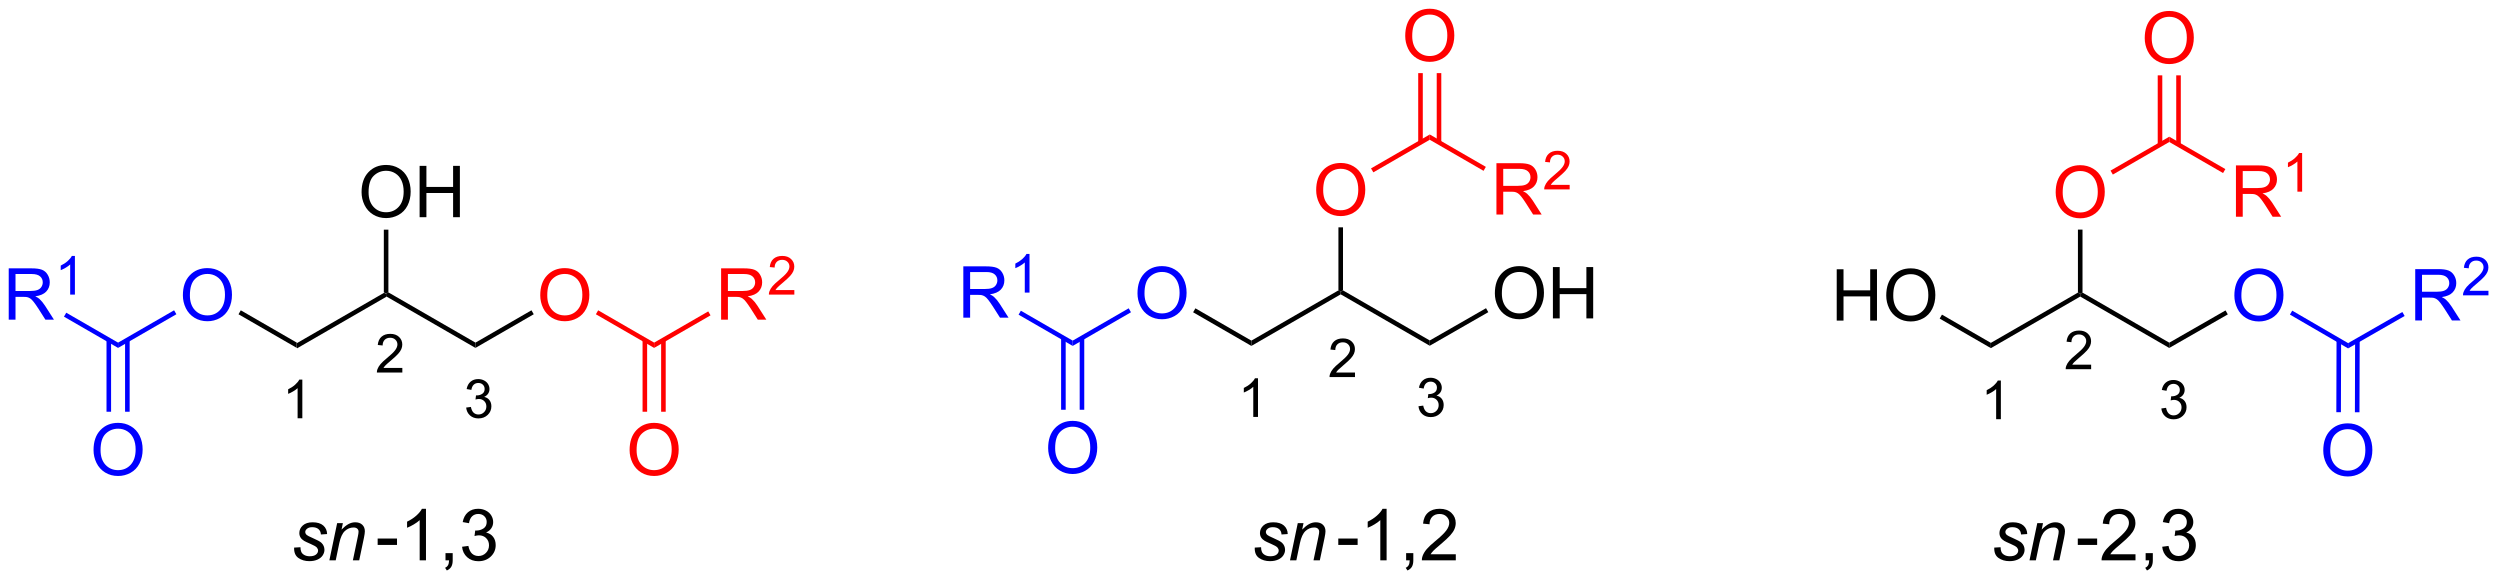 <?xml version="1.0" encoding="UTF-8"?>
<!DOCTYPE svg PUBLIC '-//W3C//DTD SVG 1.0//EN'
          'http://www.w3.org/TR/2001/REC-SVG-20010904/DTD/svg10.dtd'>
<svg stroke-dasharray="none" shape-rendering="auto" xmlns="http://www.w3.org/2000/svg" font-family="'Dialog'" text-rendering="auto" width="765" fill-opacity="1" color-interpolation="auto" color-rendering="auto" preserveAspectRatio="xMidYMid meet" font-size="12px" viewBox="0 0 765 178" fill="black" xmlns:xlink="http://www.w3.org/1999/xlink" stroke="black" image-rendering="auto" stroke-miterlimit="10" stroke-linecap="square" stroke-linejoin="miter" font-style="normal" stroke-width="1" height="178" stroke-dashoffset="0" font-weight="normal" stroke-opacity="1"
><!--Generated by the Batik Graphics2D SVG Generator--><defs id="genericDefs"
  /><g
  ><defs id="defs1"
    ><clipPath clipPathUnits="userSpaceOnUse" id="clipPath1"
      ><path d="M2.992 1.598 L289.534 1.598 L289.534 68.056 L2.992 68.056 L2.992 1.598 Z"
      /></clipPath
      ><clipPath clipPathUnits="userSpaceOnUse" id="clipPath2"
      ><path d="M24.256 85.29 L24.256 149.9 L302.832 149.9 L302.832 85.29 Z"
      /></clipPath
    ></defs
    ><g transform="scale(2.667,2.667) translate(-2.992,-1.598) matrix(1.029,0,0,1.029,-21.958,-86.131)"
    ><path d="M57.362 124.099 L57.362 123.51 L67.074 117.903 L67.329 118.05 L67.329 118.345 Z" stroke="none" clip-path="url(#clipPath2)"
    /></g
    ><g transform="matrix(2.743,0,0,2.743,-66.534,-233.944)"
    ><path d="M64.592 106.728 Q64.592 105.301 65.357 104.496 Q66.123 103.689 67.334 103.689 Q68.126 103.689 68.761 104.069 Q69.399 104.447 69.732 105.124 Q70.068 105.801 70.068 106.66 Q70.068 107.532 69.717 108.22 Q69.365 108.907 68.719 109.262 Q68.076 109.616 67.329 109.616 Q66.522 109.616 65.883 109.225 Q65.248 108.832 64.92 108.157 Q64.592 107.48 64.592 106.728 ZM65.373 106.738 Q65.373 107.775 65.928 108.371 Q66.485 108.965 67.326 108.965 Q68.18 108.965 68.732 108.363 Q69.287 107.762 69.287 106.657 Q69.287 105.957 69.05 105.436 Q68.813 104.915 68.357 104.629 Q67.904 104.34 67.337 104.34 Q66.532 104.34 65.951 104.894 Q65.373 105.447 65.373 106.738 ZM71.067 109.517 L71.067 103.79 L71.825 103.79 L71.825 106.142 L74.802 106.142 L74.802 103.79 L75.559 103.79 L75.559 109.517 L74.802 109.517 L74.802 106.816 L71.825 106.816 L71.825 109.517 L71.067 109.517 Z" stroke="none" clip-path="url(#clipPath2)"
    /></g
    ><g transform="matrix(2.743,0,0,2.743,-66.534,-233.944)"
    ><path d="M67.584 117.903 L67.329 118.05 L67.074 117.903 L67.074 110.912 L67.584 110.912 Z" stroke="none" clip-path="url(#clipPath2)"
    /></g
    ><g transform="matrix(2.743,0,0,2.743,-66.534,-233.944)"
    ><path d="M67.329 118.345 L67.329 118.05 L67.584 117.903 L77.296 123.51 L77.296 124.099 Z" stroke="none" clip-path="url(#clipPath2)"
    /></g
    ><g fill="red" transform="matrix(2.743,0,0,2.743,-66.534,-233.944)" stroke="red"
    ><path d="M84.525 118.236 Q84.525 116.809 85.291 116.005 Q86.057 115.197 87.268 115.197 Q88.059 115.197 88.695 115.578 Q89.333 115.955 89.666 116.632 Q90.002 117.309 90.002 118.169 Q90.002 119.041 89.65 119.729 Q89.299 120.416 88.653 120.77 Q88.01 121.124 87.262 121.124 Q86.455 121.124 85.817 120.734 Q85.182 120.341 84.853 119.666 Q84.525 118.989 84.525 118.236 ZM85.307 118.247 Q85.307 119.283 85.861 119.88 Q86.419 120.473 87.26 120.473 Q88.114 120.473 88.666 119.872 Q89.221 119.27 89.221 118.166 Q89.221 117.466 88.984 116.945 Q88.747 116.424 88.291 116.138 Q87.838 115.848 87.27 115.848 Q86.466 115.848 85.885 116.403 Q85.307 116.955 85.307 118.247 Z" stroke="none" clip-path="url(#clipPath2)"
    /></g
    ><g transform="matrix(2.743,0,0,2.743,-66.534,-233.944)"
    ><path d="M77.296 124.099 L77.296 123.51 L83.544 119.903 L83.799 120.344 Z" stroke="none" clip-path="url(#clipPath2)"
    /></g
    ><g fill="blue" transform="matrix(2.743,0,0,2.743,-66.534,-233.944)" stroke="blue"
    ><path d="M44.658 118.236 Q44.658 116.809 45.424 116.005 Q46.19 115.197 47.4 115.197 Q48.192 115.197 48.828 115.578 Q49.465 115.955 49.799 116.632 Q50.135 117.309 50.135 118.169 Q50.135 119.041 49.783 119.729 Q49.432 120.416 48.786 120.77 Q48.143 121.124 47.395 121.124 Q46.588 121.124 45.95 120.734 Q45.315 120.341 44.986 119.666 Q44.658 118.989 44.658 118.236 ZM45.44 118.247 Q45.44 119.283 45.994 119.88 Q46.551 120.473 47.393 120.473 Q48.247 120.473 48.799 119.872 Q49.353 119.27 49.353 118.166 Q49.353 117.466 49.117 116.945 Q48.88 116.424 48.424 116.138 Q47.971 115.848 47.403 115.848 Q46.598 115.848 46.018 116.403 Q45.44 116.955 45.44 118.247 Z" stroke="none" clip-path="url(#clipPath2)"
    /></g
    ><g transform="matrix(2.743,0,0,2.743,-66.534,-233.944)"
    ><path d="M57.362 123.51 L57.362 124.099 L50.863 120.347 L51.118 119.905 Z" stroke="none" clip-path="url(#clipPath2)"
    /></g
    ><g fill="red" transform="matrix(2.743,0,0,2.743,-66.534,-233.944)" stroke="red"
    ><path d="M90.73 120.347 L90.985 119.905 L97.229 123.51 L97.229 124.099 Z" stroke="none" clip-path="url(#clipPath2)"
    /></g
    ><g fill="red" transform="matrix(2.743,0,0,2.743,-66.534,-233.944)" stroke="red"
    ><path d="M104.701 120.951 L104.701 115.224 L107.24 115.224 Q108.006 115.224 108.404 115.378 Q108.803 115.531 109.04 115.922 Q109.279 116.312 109.279 116.786 Q109.279 117.396 108.883 117.815 Q108.49 118.232 107.665 118.344 Q107.967 118.49 108.123 118.63 Q108.454 118.935 108.751 119.391 L109.748 120.951 L108.795 120.951 L108.037 119.758 Q107.704 119.242 107.488 118.969 Q107.274 118.695 107.105 118.586 Q106.936 118.477 106.758 118.435 Q106.631 118.406 106.337 118.406 L105.459 118.406 L105.459 120.951 L104.701 120.951 ZM105.459 117.75 L107.087 117.75 Q107.608 117.75 107.899 117.643 Q108.193 117.536 108.344 117.299 Q108.498 117.062 108.498 116.786 Q108.498 116.38 108.201 116.12 Q107.907 115.857 107.272 115.857 L105.459 115.857 L105.459 117.75 Z" stroke="none" clip-path="url(#clipPath2)"
    /></g
    ><g fill="red" transform="matrix(2.743,0,0,2.743,-66.534,-233.944)" stroke="red"
    ><path d="M112.87 117.643 L112.87 118.15 L110.03 118.15 Q110.024 117.959 110.092 117.783 Q110.2 117.494 110.438 117.213 Q110.678 116.932 111.129 116.563 Q111.829 115.988 112.075 115.653 Q112.321 115.317 112.321 115.018 Q112.321 114.705 112.096 114.49 Q111.874 114.273 111.512 114.273 Q111.132 114.273 110.903 114.502 Q110.674 114.731 110.672 115.135 L110.129 115.08 Q110.186 114.473 110.549 114.156 Q110.913 113.838 111.524 113.838 Q112.143 113.838 112.503 114.182 Q112.864 114.523 112.864 115.029 Q112.864 115.287 112.758 115.537 Q112.653 115.785 112.407 116.061 Q112.163 116.336 111.594 116.817 Q111.12 117.215 110.985 117.358 Q110.85 117.5 110.762 117.643 L112.87 117.643 Z" stroke="none" clip-path="url(#clipPath2)"
    /></g
    ><g fill="red" transform="matrix(2.743,0,0,2.743,-66.534,-233.944)" stroke="red"
    ><path d="M97.229 124.099 L97.229 123.51 L103.264 120.026 L103.52 120.468 Z" stroke="none" clip-path="url(#clipPath2)"
    /></g
    ><g fill="red" transform="matrix(2.743,0,0,2.743,-66.534,-233.944)" stroke="red"
    ><path d="M94.492 135.499 Q94.492 134.072 95.258 133.268 Q96.023 132.46 97.234 132.46 Q98.026 132.46 98.662 132.841 Q99.299 133.218 99.633 133.895 Q99.969 134.572 99.969 135.432 Q99.969 136.304 99.617 136.992 Q99.266 137.679 98.62 138.033 Q97.977 138.387 97.229 138.387 Q96.422 138.387 95.784 137.997 Q95.148 137.604 94.82 136.929 Q94.492 136.252 94.492 135.499 ZM95.273 135.51 Q95.273 136.546 95.828 137.143 Q96.385 137.736 97.227 137.736 Q98.081 137.736 98.633 137.135 Q99.188 136.533 99.188 135.429 Q99.188 134.729 98.951 134.208 Q98.714 133.687 98.258 133.4 Q97.805 133.111 97.237 133.111 Q96.432 133.111 95.852 133.666 Q95.273 134.218 95.273 135.51 Z" stroke="none" clip-path="url(#clipPath2)"
    /></g
    ><g fill="red" transform="matrix(2.743,0,0,2.743,-66.534,-233.944)" stroke="red"
    ><path d="M95.938 123.207 L95.938 131.22 L96.448 131.22 L96.448 123.207 ZM98.01 123.207 L98.01 131.22 L98.52 131.22 L98.52 123.207 Z" stroke="none" clip-path="url(#clipPath2)"
    /></g
    ><g fill="blue" transform="matrix(2.743,0,0,2.743,-66.534,-233.944)" stroke="blue"
    ><path d="M43.677 119.903 L43.932 120.344 L37.428 124.099 L37.428 123.51 Z" stroke="none" clip-path="url(#clipPath2)"
    /></g
    ><g fill="blue" transform="matrix(2.743,0,0,2.743,-66.534,-233.944)" stroke="blue"
    ><path d="M25.229 120.951 L25.229 115.224 L27.768 115.224 Q28.533 115.224 28.932 115.378 Q29.33 115.531 29.567 115.922 Q29.807 116.312 29.807 116.786 Q29.807 117.396 29.411 117.815 Q29.018 118.232 28.192 118.344 Q28.494 118.49 28.65 118.63 Q28.981 118.935 29.278 119.391 L30.275 120.951 L29.322 120.951 L28.564 119.758 Q28.231 119.242 28.015 118.969 Q27.801 118.695 27.632 118.586 Q27.463 118.477 27.286 118.435 Q27.158 118.406 26.864 118.406 L25.986 118.406 L25.986 120.951 L25.229 120.951 ZM25.986 117.75 L27.614 117.75 Q28.135 117.75 28.426 117.643 Q28.721 117.536 28.872 117.299 Q29.025 117.062 29.025 116.786 Q29.025 116.38 28.729 116.12 Q28.434 115.857 27.799 115.857 L25.986 115.857 L25.986 117.75 Z" stroke="none" clip-path="url(#clipPath2)"
    /></g
    ><g fill="blue" transform="matrix(2.743,0,0,2.743,-66.534,-233.944)" stroke="blue"
    ><path d="M32.612 118.15 L32.085 118.15 L32.085 114.789 Q31.893 114.971 31.585 115.153 Q31.276 115.334 31.03 115.426 L31.03 114.916 Q31.471 114.707 31.802 114.412 Q32.133 114.115 32.272 113.838 L32.612 113.838 L32.612 118.15 Z" stroke="none" clip-path="url(#clipPath2)"
    /></g
    ><g fill="blue" transform="matrix(2.743,0,0,2.743,-66.534,-233.944)" stroke="blue"
    ><path d="M37.428 123.51 L37.428 124.099 L31.392 120.614 L31.647 120.172 Z" stroke="none" clip-path="url(#clipPath2)"
    /></g
    ><g fill="blue" transform="matrix(2.743,0,0,2.743,-66.534,-233.944)" stroke="blue"
    ><path d="M34.691 135.499 Q34.691 134.072 35.457 133.268 Q36.223 132.46 37.434 132.46 Q38.225 132.46 38.861 132.841 Q39.499 133.218 39.832 133.895 Q40.168 134.572 40.168 135.432 Q40.168 136.304 39.816 136.992 Q39.465 137.679 38.819 138.033 Q38.176 138.387 37.428 138.387 Q36.621 138.387 35.983 137.997 Q35.348 137.604 35.02 136.929 Q34.691 136.252 34.691 135.499 ZM35.473 135.51 Q35.473 136.546 36.027 137.143 Q36.585 137.736 37.426 137.736 Q38.28 137.736 38.832 137.135 Q39.387 136.533 39.387 135.429 Q39.387 134.729 39.15 134.208 Q38.913 133.687 38.457 133.4 Q38.004 133.111 37.436 133.111 Q36.632 133.111 36.051 133.666 Q35.473 134.218 35.473 135.51 Z" stroke="none" clip-path="url(#clipPath2)"
    /></g
    ><g fill="blue" transform="matrix(2.743,0,0,2.743,-66.534,-233.944)" stroke="blue"
    ><path d="M36.138 123.207 L36.138 131.22 L36.648 131.22 L36.648 123.207 ZM38.209 123.207 L38.209 131.22 L38.719 131.22 L38.719 123.207 Z" stroke="none" clip-path="url(#clipPath2)"
    /></g
    ><g transform="matrix(2.743,0,0,2.743,-66.534,-233.944)"
    ><path d="M57.067 146.375 L57.773 146.334 Q57.773 146.638 57.867 146.855 Q57.96 147.068 58.213 147.206 Q58.466 147.342 58.801 147.342 Q59.27 147.342 59.505 147.154 Q59.739 146.967 59.739 146.711 Q59.739 146.529 59.598 146.365 Q59.453 146.201 58.893 145.961 Q58.333 145.719 58.176 145.623 Q57.913 145.461 57.781 145.245 Q57.648 145.029 57.648 144.748 Q57.648 144.256 58.038 143.904 Q58.429 143.553 59.132 143.553 Q59.913 143.553 60.322 143.915 Q60.731 144.274 60.747 144.865 L60.054 144.912 Q60.038 144.537 59.788 144.318 Q59.538 144.099 59.083 144.099 Q58.716 144.099 58.512 144.269 Q58.309 144.435 58.309 144.631 Q58.309 144.826 58.484 144.974 Q58.601 145.076 59.091 145.287 Q59.903 145.638 60.114 145.842 Q60.45 146.165 60.45 146.631 Q60.45 146.938 60.26 147.235 Q60.07 147.532 59.682 147.711 Q59.294 147.888 58.765 147.888 Q58.046 147.888 57.544 147.532 Q57.038 147.178 57.067 146.375 ZM60.999 147.795 L61.867 143.646 L62.507 143.646 L62.356 144.368 Q62.773 143.943 63.135 143.748 Q63.499 143.553 63.88 143.553 Q64.382 143.553 64.669 143.826 Q64.958 144.099 64.958 144.555 Q64.958 144.787 64.856 145.282 L64.328 147.795 L63.622 147.795 L64.171 145.165 Q64.255 144.782 64.255 144.599 Q64.255 144.391 64.111 144.263 Q63.968 144.133 63.7 144.133 Q63.156 144.133 62.731 144.524 Q62.309 144.915 62.109 145.865 L61.708 147.795 L60.999 147.795 Z" stroke="none" clip-path="url(#clipPath2)"
    /></g
    ><g transform="matrix(2.743,0,0,2.743,-66.534,-233.944)"
    ><path d="M66.386 146.076 L66.386 145.368 L68.545 145.368 L68.545 146.076 L66.386 146.076 ZM71.777 147.795 L71.074 147.795 L71.074 143.313 Q70.818 143.555 70.407 143.797 Q69.996 144.04 69.667 144.162 L69.667 143.482 Q70.256 143.204 70.696 142.81 Q71.139 142.415 71.324 142.045 L71.777 142.045 L71.777 147.795 ZM73.955 147.795 L73.955 146.993 L74.757 146.993 L74.757 147.795 Q74.757 148.237 74.601 148.508 Q74.445 148.779 74.104 148.928 L73.908 148.628 Q74.132 148.529 74.236 148.339 Q74.343 148.151 74.354 147.795 L73.955 147.795 ZM75.803 146.282 L76.506 146.188 Q76.628 146.787 76.917 147.05 Q77.209 147.313 77.628 147.313 Q78.123 147.313 78.464 146.969 Q78.808 146.625 78.808 146.118 Q78.808 145.633 78.49 145.321 Q78.175 145.006 77.686 145.006 Q77.488 145.006 77.191 145.084 L77.269 144.467 Q77.339 144.474 77.381 144.474 Q77.831 144.474 78.191 144.24 Q78.55 144.006 78.55 143.516 Q78.55 143.131 78.287 142.878 Q78.027 142.623 77.613 142.623 Q77.201 142.623 76.928 142.881 Q76.654 143.138 76.576 143.654 L75.873 143.529 Q76.003 142.821 76.459 142.433 Q76.917 142.045 77.597 142.045 Q78.066 142.045 78.459 142.245 Q78.855 142.446 79.063 142.795 Q79.272 143.141 79.272 143.532 Q79.272 143.904 79.071 144.209 Q78.873 144.513 78.483 144.693 Q78.99 144.81 79.272 145.18 Q79.553 145.547 79.553 146.102 Q79.553 146.852 79.006 147.375 Q78.459 147.896 77.623 147.896 Q76.871 147.896 76.371 147.448 Q75.873 146.998 75.803 146.282 Z" stroke="none" clip-path="url(#clipPath2)"
    /></g
    ><g transform="matrix(2.743,0,0,2.743,-66.534,-233.944)"
    ><path d="M163.855 123.877 L163.855 123.288 L173.566 117.681 L173.821 117.829 L173.822 118.123 Z" stroke="none" clip-path="url(#clipPath2)"
    /></g
    ><g fill="red" transform="matrix(2.743,0,0,2.743,-66.534,-233.944)" stroke="red"
    ><path d="M171.084 106.506 Q171.084 105.079 171.85 104.274 Q172.616 103.467 173.827 103.467 Q174.618 103.467 175.254 103.847 Q175.892 104.225 176.225 104.902 Q176.561 105.579 176.561 106.438 Q176.561 107.311 176.209 107.998 Q175.858 108.686 175.212 109.04 Q174.569 109.394 173.821 109.394 Q173.014 109.394 172.376 109.003 Q171.741 108.61 171.413 107.936 Q171.084 107.258 171.084 106.506 ZM171.866 106.516 Q171.866 107.553 172.421 108.149 Q172.978 108.743 173.819 108.743 Q174.673 108.743 175.225 108.141 Q175.78 107.54 175.78 106.436 Q175.78 105.735 175.543 105.214 Q175.306 104.693 174.85 104.407 Q174.397 104.118 173.829 104.118 Q173.025 104.118 172.444 104.672 Q171.866 105.225 171.866 106.516 Z" stroke="none" clip-path="url(#clipPath2)"
    /></g
    ><g transform="matrix(2.743,0,0,2.743,-66.534,-233.944)"
    ><path d="M174.077 117.681 L173.821 117.829 L173.566 117.681 L173.566 110.65 L174.077 110.65 Z" stroke="none" clip-path="url(#clipPath2)"
    /></g
    ><g transform="matrix(2.743,0,0,2.743,-66.534,-233.944)"
    ><path d="M173.822 118.123 L173.821 117.829 L174.077 117.681 L183.755 123.269 L183.754 123.858 Z" stroke="none" clip-path="url(#clipPath2)"
    /></g
    ><g transform="matrix(2.743,0,0,2.743,-66.534,-233.944)"
    ><path d="M191.018 118.014 Q191.018 116.587 191.784 115.783 Q192.549 114.975 193.76 114.975 Q194.552 114.975 195.187 115.356 Q195.825 115.733 196.159 116.41 Q196.495 117.087 196.495 117.947 Q196.495 118.819 196.143 119.507 Q195.792 120.194 195.146 120.548 Q194.502 120.903 193.755 120.903 Q192.948 120.903 192.31 120.512 Q191.674 120.119 191.346 119.444 Q191.018 118.767 191.018 118.014 ZM191.799 118.025 Q191.799 119.061 192.354 119.658 Q192.911 120.251 193.752 120.251 Q194.607 120.251 195.159 119.65 Q195.713 119.048 195.713 117.944 Q195.713 117.244 195.476 116.723 Q195.239 116.202 194.784 115.916 Q194.331 115.626 193.763 115.626 Q192.958 115.626 192.377 116.181 Q191.799 116.733 191.799 118.025 ZM197.493 120.804 L197.493 115.077 L198.251 115.077 L198.251 117.429 L201.228 117.429 L201.228 115.077 L201.986 115.077 L201.986 120.804 L201.228 120.804 L201.228 118.103 L198.251 118.103 L198.251 120.804 L197.493 120.804 Z" stroke="none" clip-path="url(#clipPath2)"
    /></g
    ><g transform="matrix(2.743,0,0,2.743,-66.534,-233.944)"
    ><path d="M183.754 123.858 L183.755 123.269 L190.032 119.669 L190.286 120.112 Z" stroke="none" clip-path="url(#clipPath2)"
    /></g
    ><g fill="blue" transform="matrix(2.743,0,0,2.743,-66.534,-233.944)" stroke="blue"
    ><path d="M151.151 118.014 Q151.151 116.587 151.917 115.783 Q152.682 114.975 153.893 114.975 Q154.685 114.975 155.32 115.356 Q155.958 115.733 156.292 116.41 Q156.628 117.087 156.628 117.947 Q156.628 118.819 156.276 119.507 Q155.924 120.194 155.279 120.548 Q154.635 120.903 153.888 120.903 Q153.081 120.903 152.443 120.512 Q151.807 120.119 151.479 119.444 Q151.151 118.767 151.151 118.014 ZM151.932 118.025 Q151.932 119.061 152.487 119.658 Q153.044 120.251 153.885 120.251 Q154.74 120.251 155.292 119.65 Q155.846 119.048 155.846 117.944 Q155.846 117.244 155.609 116.723 Q155.372 116.202 154.917 115.916 Q154.464 115.626 153.896 115.626 Q153.091 115.626 152.51 116.181 Q151.932 116.733 151.932 118.025 Z" stroke="none" clip-path="url(#clipPath2)"
    /></g
    ><g transform="matrix(2.743,0,0,2.743,-66.534,-233.944)"
    ><path d="M163.855 123.288 L163.855 123.877 L157.356 120.125 L157.611 119.683 Z" stroke="none" clip-path="url(#clipPath2)"
    /></g
    ><g fill="blue" transform="matrix(2.743,0,0,2.743,-66.534,-233.944)" stroke="blue"
    ><path d="M150.17 119.681 L150.425 120.122 L143.921 123.877 L143.921 123.288 Z" stroke="none" clip-path="url(#clipPath2)"
    /></g
    ><g fill="blue" transform="matrix(2.743,0,0,2.743,-66.534,-233.944)" stroke="blue"
    ><path d="M131.721 120.729 L131.721 115.002 L134.26 115.002 Q135.026 115.002 135.424 115.156 Q135.823 115.309 136.06 115.7 Q136.299 116.091 136.299 116.564 Q136.299 117.174 135.904 117.593 Q135.51 118.01 134.685 118.122 Q134.987 118.268 135.143 118.408 Q135.474 118.713 135.771 119.169 L136.768 120.729 L135.815 120.729 L135.057 119.536 Q134.724 119.02 134.508 118.747 Q134.294 118.473 134.125 118.364 Q133.956 118.255 133.779 118.213 Q133.651 118.184 133.357 118.184 L132.479 118.184 L132.479 120.729 L131.721 120.729 ZM132.479 117.528 L134.107 117.528 Q134.627 117.528 134.919 117.421 Q135.214 117.314 135.364 117.078 Q135.518 116.841 135.518 116.564 Q135.518 116.158 135.221 115.898 Q134.927 115.635 134.292 115.635 L132.479 115.635 L132.479 117.528 Z" stroke="none" clip-path="url(#clipPath2)"
    /></g
    ><g fill="blue" transform="matrix(2.743,0,0,2.743,-66.534,-233.944)" stroke="blue"
    ><path d="M139.105 117.929 L138.577 117.929 L138.577 114.567 Q138.386 114.749 138.077 114.93 Q137.769 115.112 137.523 115.204 L137.523 114.694 Q137.964 114.485 138.294 114.19 Q138.626 113.893 138.765 113.616 L139.105 113.616 L139.105 117.929 Z" stroke="none" clip-path="url(#clipPath2)"
    /></g
    ><g fill="blue" transform="matrix(2.743,0,0,2.743,-66.534,-233.944)" stroke="blue"
    ><path d="M143.921 123.288 L143.921 123.877 L137.885 120.392 L138.14 119.951 Z" stroke="none" clip-path="url(#clipPath2)"
    /></g
    ><g fill="blue" transform="matrix(2.743,0,0,2.743,-66.534,-233.944)" stroke="blue"
    ><path d="M141.184 135.278 Q141.184 133.851 141.95 133.046 Q142.715 132.238 143.926 132.238 Q144.718 132.238 145.353 132.619 Q145.992 132.996 146.325 133.673 Q146.661 134.351 146.661 135.21 Q146.661 136.082 146.309 136.77 Q145.958 137.457 145.312 137.811 Q144.669 138.166 143.921 138.166 Q143.114 138.166 142.476 137.775 Q141.84 137.382 141.512 136.707 Q141.184 136.03 141.184 135.278 ZM141.965 135.288 Q141.965 136.324 142.52 136.921 Q143.077 137.514 143.919 137.514 Q144.773 137.514 145.325 136.913 Q145.88 136.311 145.88 135.207 Q145.88 134.507 145.643 133.986 Q145.406 133.465 144.95 133.179 Q144.497 132.889 143.929 132.889 Q143.124 132.889 142.544 133.444 Q141.965 133.996 141.965 135.288 Z" stroke="none" clip-path="url(#clipPath2)"
    /></g
    ><g fill="blue" transform="matrix(2.743,0,0,2.743,-66.534,-233.944)" stroke="blue"
    ><path d="M142.63 122.985 L142.63 130.999 L143.141 130.999 L143.141 122.985 ZM144.702 122.985 L144.702 130.999 L145.212 130.999 L145.212 122.985 Z" stroke="none" clip-path="url(#clipPath2)"
    /></g
    ><g transform="matrix(2.743,0,0,2.743,-66.534,-233.944)"
    ><path d="M164.231 146.375 L164.937 146.334 Q164.937 146.638 165.031 146.855 Q165.125 147.068 165.377 147.206 Q165.63 147.342 165.966 147.342 Q166.434 147.342 166.669 147.154 Q166.903 146.967 166.903 146.711 Q166.903 146.529 166.762 146.365 Q166.617 146.201 166.057 145.961 Q165.497 145.719 165.341 145.623 Q165.078 145.461 164.945 145.245 Q164.812 145.029 164.812 144.748 Q164.812 144.256 165.203 143.904 Q165.593 143.553 166.296 143.553 Q167.078 143.553 167.487 143.915 Q167.895 144.274 167.911 144.865 L167.218 144.912 Q167.203 144.537 166.953 144.318 Q166.703 144.099 166.247 144.099 Q165.88 144.099 165.677 144.269 Q165.473 144.435 165.473 144.631 Q165.473 144.826 165.648 144.974 Q165.765 145.076 166.255 145.287 Q167.067 145.638 167.278 145.842 Q167.614 146.165 167.614 146.631 Q167.614 146.938 167.424 147.235 Q167.234 147.532 166.846 147.711 Q166.458 147.888 165.929 147.888 Q165.21 147.888 164.708 147.532 Q164.203 147.178 164.231 146.375 ZM168.163 147.795 L169.031 143.646 L169.671 143.646 L169.52 144.368 Q169.937 143.943 170.299 143.748 Q170.663 143.553 171.044 143.553 Q171.546 143.553 171.833 143.826 Q172.122 144.099 172.122 144.555 Q172.122 144.787 172.02 145.282 L171.492 147.795 L170.786 147.795 L171.335 145.165 Q171.419 144.782 171.419 144.599 Q171.419 144.391 171.275 144.263 Q171.132 144.133 170.864 144.133 Q170.32 144.133 169.895 144.524 Q169.473 144.915 169.273 145.865 L168.872 147.795 L168.163 147.795 Z" stroke="none" clip-path="url(#clipPath2)"
    /></g
    ><g transform="matrix(2.743,0,0,2.743,-66.534,-233.944)"
    ><path d="M173.55 146.076 L173.55 145.368 L175.709 145.368 L175.709 146.076 L173.55 146.076 ZM178.941 147.795 L178.238 147.795 L178.238 143.313 Q177.982 143.555 177.571 143.797 Q177.16 144.04 176.832 144.162 L176.832 143.482 Q177.42 143.204 177.86 142.81 Q178.303 142.415 178.488 142.045 L178.941 142.045 L178.941 147.795 ZM181.119 147.795 L181.119 146.993 L181.921 146.993 L181.921 147.795 Q181.921 148.237 181.765 148.508 Q181.609 148.779 181.268 148.928 L181.072 148.628 Q181.296 148.529 181.4 148.339 Q181.507 148.151 181.518 147.795 L181.119 147.795 ZM186.66 147.118 L186.66 147.795 L182.873 147.795 Q182.865 147.54 182.957 147.305 Q183.1 146.92 183.417 146.545 Q183.738 146.17 184.339 145.678 Q185.272 144.912 185.6 144.464 Q185.928 144.016 185.928 143.618 Q185.928 143.201 185.628 142.915 Q185.332 142.625 184.85 142.625 Q184.342 142.625 184.037 142.93 Q183.732 143.235 183.73 143.774 L183.006 143.701 Q183.082 142.891 183.566 142.469 Q184.05 142.045 184.865 142.045 Q185.691 142.045 186.17 142.503 Q186.652 142.959 186.652 143.633 Q186.652 143.977 186.511 144.31 Q186.37 144.641 186.042 145.008 Q185.717 145.375 184.959 146.016 Q184.326 146.547 184.147 146.737 Q183.967 146.928 183.85 147.118 L186.66 147.118 Z" stroke="none" clip-path="url(#clipPath2)"
    /></g
    ><g fill="red" transform="matrix(2.743,0,0,2.743,-66.534,-233.944)" stroke="red"
    ><path d="M177.46 104.514 L177.204 104.072 L183.755 100.29 L183.755 100.879 Z" stroke="none" clip-path="url(#clipPath2)"
    /></g
    ><g fill="red" transform="matrix(2.743,0,0,2.743,-66.534,-233.944)" stroke="red"
    ><path d="M181.018 89.301 Q181.018 87.874 181.783 87.069 Q182.549 86.262 183.76 86.262 Q184.552 86.262 185.187 86.642 Q185.825 87.02 186.158 87.697 Q186.494 88.374 186.494 89.233 Q186.494 90.106 186.143 90.793 Q185.791 91.481 185.145 91.835 Q184.502 92.189 183.755 92.189 Q182.947 92.189 182.31 91.798 Q181.674 91.405 181.346 90.731 Q181.018 90.053 181.018 89.301 ZM181.799 89.311 Q181.799 90.348 182.354 90.944 Q182.911 91.538 183.752 91.538 Q184.606 91.538 185.158 90.936 Q185.713 90.335 185.713 89.231 Q185.713 88.53 185.476 88.009 Q185.239 87.488 184.783 87.202 Q184.33 86.913 183.763 86.913 Q182.958 86.913 182.377 87.468 Q181.799 88.02 181.799 89.311 Z" stroke="none" clip-path="url(#clipPath2)"
    /></g
    ><g fill="red" transform="matrix(2.743,0,0,2.743,-66.534,-233.944)" stroke="red"
    ><path d="M185.042 101.181 L185.042 93.445 L184.532 93.445 L184.532 101.181 ZM182.978 101.181 L182.978 93.445 L182.467 93.445 L182.467 101.181 Z" stroke="none" clip-path="url(#clipPath2)"
    /></g
    ><g fill="red" transform="matrix(2.743,0,0,2.743,-66.534,-233.944)" stroke="red"
    ><path d="M191.193 109.22 L191.193 103.493 L193.732 103.493 Q194.498 103.493 194.896 103.647 Q195.295 103.801 195.532 104.191 Q195.771 104.582 195.771 105.056 Q195.771 105.665 195.376 106.085 Q194.982 106.501 194.157 106.613 Q194.459 106.759 194.615 106.9 Q194.946 107.204 195.243 107.66 L196.24 109.22 L195.287 109.22 L194.529 108.027 Q194.196 107.512 193.98 107.238 Q193.766 106.965 193.597 106.855 Q193.428 106.746 193.251 106.704 Q193.123 106.676 192.829 106.676 L191.951 106.676 L191.951 109.22 L191.193 109.22 ZM191.951 106.019 L193.579 106.019 Q194.1 106.019 194.391 105.913 Q194.685 105.806 194.837 105.569 Q194.99 105.332 194.99 105.056 Q194.99 104.65 194.693 104.389 Q194.399 104.126 193.764 104.126 L191.951 104.126 L191.951 106.019 Z" stroke="none" clip-path="url(#clipPath2)"
    /></g
    ><g fill="red" transform="matrix(2.743,0,0,2.743,-66.534,-233.944)" stroke="red"
    ><path d="M199.362 105.912 L199.362 106.42 L196.522 106.42 Q196.516 106.228 196.584 106.053 Q196.692 105.764 196.93 105.482 Q197.171 105.201 197.622 104.832 Q198.321 104.258 198.567 103.922 Q198.813 103.586 198.813 103.287 Q198.813 102.975 198.588 102.76 Q198.366 102.543 198.005 102.543 Q197.624 102.543 197.395 102.772 Q197.167 103 197.165 103.404 L196.622 103.35 Q196.678 102.742 197.042 102.426 Q197.405 102.107 198.016 102.107 Q198.635 102.107 198.995 102.451 Q199.356 102.793 199.356 103.299 Q199.356 103.557 199.25 103.807 Q199.145 104.055 198.899 104.33 Q198.655 104.605 198.087 105.086 Q197.612 105.484 197.477 105.627 Q197.342 105.769 197.255 105.912 L199.362 105.912 Z" stroke="none" clip-path="url(#clipPath2)"
    /></g
    ><g fill="red" transform="matrix(2.743,0,0,2.743,-66.534,-233.944)" stroke="red"
    ><path d="M183.755 100.879 L183.755 100.29 L190.012 103.903 L189.757 104.345 Z" stroke="none" clip-path="url(#clipPath2)"
    /></g
    ><g transform="matrix(2.743,0,0,2.743,-66.534,-233.944)"
    ><path d="M164.594 131.801 L164.067 131.801 L164.067 128.44 Q163.875 128.621 163.567 128.803 Q163.258 128.985 163.012 129.077 L163.012 128.567 Q163.454 128.358 163.784 128.063 Q164.116 127.766 164.254 127.489 L164.594 127.489 L164.594 131.801 Z" stroke="none" clip-path="url(#clipPath2)"
    /></g
    ><g transform="matrix(2.743,0,0,2.743,-66.534,-233.944)"
    ><path d="M175.414 126.844 L175.414 127.352 L172.574 127.352 Q172.568 127.161 172.637 126.985 Q172.744 126.696 172.982 126.415 Q173.222 126.134 173.674 125.764 Q174.373 125.19 174.619 124.854 Q174.865 124.518 174.865 124.219 Q174.865 123.907 174.64 123.692 Q174.418 123.475 174.056 123.475 Q173.676 123.475 173.447 123.704 Q173.219 123.932 173.217 124.337 L172.674 124.282 Q172.73 123.675 173.094 123.358 Q173.457 123.04 174.068 123.04 Q174.687 123.04 175.047 123.384 Q175.408 123.725 175.408 124.231 Q175.408 124.489 175.303 124.739 Q175.197 124.987 174.951 125.263 Q174.707 125.538 174.138 126.018 Q173.664 126.417 173.529 126.559 Q173.394 126.702 173.306 126.844 L175.414 126.844 Z" stroke="none" clip-path="url(#clipPath2)"
    /></g
    ><g transform="matrix(2.743,0,0,2.743,-66.534,-233.944)"
    ><path d="M182.496 130.606 L183.023 130.536 Q183.115 130.985 183.332 131.182 Q183.55 131.379 183.865 131.379 Q184.236 131.379 184.492 131.122 Q184.75 130.864 184.75 130.483 Q184.75 130.12 184.511 129.885 Q184.275 129.649 183.908 129.649 Q183.759 129.649 183.537 129.708 L183.595 129.245 Q183.648 129.25 183.679 129.25 Q184.017 129.25 184.287 129.075 Q184.556 128.899 184.556 128.532 Q184.556 128.243 184.359 128.053 Q184.164 127.862 183.853 127.862 Q183.544 127.862 183.339 128.055 Q183.134 128.249 183.076 128.635 L182.548 128.542 Q182.646 128.01 182.988 127.719 Q183.332 127.428 183.841 127.428 Q184.193 127.428 184.488 127.579 Q184.785 127.729 184.941 127.991 Q185.097 128.25 185.097 128.543 Q185.097 128.823 184.947 129.051 Q184.798 129.28 184.505 129.415 Q184.886 129.502 185.097 129.78 Q185.308 130.055 185.308 130.471 Q185.308 131.034 184.898 131.426 Q184.488 131.817 183.861 131.817 Q183.296 131.817 182.921 131.481 Q182.548 131.143 182.496 130.606 Z" stroke="none" clip-path="url(#clipPath2)"
    /></g
    ><g transform="matrix(2.743,0,0,2.743,-66.534,-233.944)"
    ><path d="M57.983 131.949 L57.456 131.949 L57.456 128.588 Q57.264 128.769 56.956 128.951 Q56.647 129.133 56.401 129.225 L56.401 128.715 Q56.842 128.506 57.172 128.211 Q57.505 127.914 57.643 127.637 L57.983 127.637 L57.983 131.949 Z" stroke="none" clip-path="url(#clipPath2)"
    /></g
    ><g transform="matrix(2.743,0,0,2.743,-66.534,-233.944)"
    ><path d="M69.139 126.336 L69.139 126.844 L66.299 126.844 Q66.293 126.652 66.361 126.477 Q66.469 126.188 66.707 125.906 Q66.947 125.625 67.398 125.256 Q68.098 124.682 68.344 124.346 Q68.59 124.01 68.59 123.711 Q68.59 123.398 68.365 123.184 Q68.142 122.967 67.781 122.967 Q67.4 122.967 67.172 123.195 Q66.943 123.424 66.941 123.828 L66.398 123.773 Q66.455 123.166 66.818 122.85 Q67.182 122.531 67.793 122.531 Q68.412 122.531 68.771 122.875 Q69.133 123.217 69.133 123.723 Q69.133 123.981 69.027 124.231 Q68.922 124.479 68.676 124.754 Q68.432 125.029 67.863 125.51 Q67.389 125.908 67.254 126.051 Q67.119 126.193 67.031 126.336 L69.139 126.336 Z" stroke="none" clip-path="url(#clipPath2)"
    /></g
    ><g transform="matrix(2.743,0,0,2.743,-66.534,-233.944)"
    ><path d="M76.26 130.754 L76.787 130.684 Q76.879 131.133 77.095 131.33 Q77.314 131.527 77.629 131.527 Q78 131.527 78.255 131.27 Q78.513 131.012 78.513 130.631 Q78.513 130.268 78.275 130.033 Q78.039 129.797 77.672 129.797 Q77.523 129.797 77.3 129.856 L77.359 129.393 Q77.412 129.399 77.443 129.399 Q77.781 129.399 78.05 129.223 Q78.32 129.047 78.32 128.68 Q78.32 128.391 78.123 128.201 Q77.927 128.01 77.617 128.01 Q77.308 128.01 77.103 128.203 Q76.898 128.397 76.84 128.783 L76.312 128.69 Q76.41 128.158 76.752 127.867 Q77.095 127.576 77.605 127.576 Q77.957 127.576 78.252 127.727 Q78.549 127.877 78.705 128.139 Q78.861 128.399 78.861 128.691 Q78.861 128.971 78.711 129.199 Q78.562 129.428 78.269 129.562 Q78.65 129.65 78.861 129.928 Q79.072 130.203 79.072 130.619 Q79.072 131.182 78.662 131.574 Q78.252 131.965 77.625 131.965 Q77.06 131.965 76.685 131.629 Q76.312 131.291 76.26 130.754 Z" stroke="none" clip-path="url(#clipPath2)"
    /></g
    ><g transform="matrix(2.743,0,0,2.743,-66.534,-233.944)"
    ><path d="M246.351 124.125 L246.351 123.536 L256.063 117.929 L256.318 118.076 L256.318 118.371 Z" stroke="none" clip-path="url(#clipPath2)"
    /></g
    ><g fill="red" transform="matrix(2.743,0,0,2.743,-66.534,-233.944)" stroke="red"
    ><path d="M253.581 106.754 Q253.581 105.327 254.347 104.522 Q255.113 103.715 256.324 103.715 Q257.115 103.715 257.751 104.095 Q258.389 104.472 258.722 105.15 Q259.058 105.827 259.058 106.686 Q259.058 107.558 258.706 108.246 Q258.355 108.933 257.709 109.288 Q257.066 109.642 256.318 109.642 Q255.511 109.642 254.873 109.251 Q254.238 108.858 253.909 108.183 Q253.581 107.506 253.581 106.754 ZM254.363 106.764 Q254.363 107.801 254.917 108.397 Q255.475 108.991 256.316 108.991 Q257.17 108.991 257.722 108.389 Q258.277 107.788 258.277 106.683 Q258.277 105.983 258.04 105.462 Q257.803 104.941 257.347 104.655 Q256.894 104.366 256.326 104.366 Q255.521 104.366 254.941 104.92 Q254.363 105.472 254.363 106.764 Z" stroke="none" clip-path="url(#clipPath2)"
    /></g
    ><g transform="matrix(2.743,0,0,2.743,-66.534,-233.944)"
    ><path d="M256.574 117.929 L256.318 118.076 L256.063 117.929 L256.063 110.898 L256.574 110.898 Z" stroke="none" clip-path="url(#clipPath2)"
    /></g
    ><g transform="matrix(2.743,0,0,2.743,-66.534,-233.944)"
    ><path d="M256.318 118.371 L256.318 118.076 L256.574 117.929 L266.252 123.517 L266.251 124.106 Z" stroke="none" clip-path="url(#clipPath2)"
    /></g
    ><g fill="blue" transform="matrix(2.743,0,0,2.743,-66.534,-233.944)" stroke="blue"
    ><path d="M273.515 118.262 Q273.515 116.835 274.281 116.031 Q275.046 115.223 276.257 115.223 Q277.049 115.223 277.684 115.603 Q278.322 115.981 278.656 116.658 Q278.992 117.335 278.992 118.195 Q278.992 119.067 278.64 119.754 Q278.288 120.442 277.643 120.796 Q276.999 121.15 276.252 121.15 Q275.445 121.15 274.807 120.76 Q274.171 120.367 273.843 119.692 Q273.515 119.015 273.515 118.262 ZM274.296 118.273 Q274.296 119.309 274.851 119.906 Q275.408 120.499 276.249 120.499 Q277.104 120.499 277.656 119.898 Q278.21 119.296 278.21 118.192 Q278.21 117.492 277.973 116.971 Q277.736 116.45 277.281 116.163 Q276.827 115.874 276.26 115.874 Q275.455 115.874 274.874 116.429 Q274.296 116.981 274.296 118.273 Z" stroke="none" clip-path="url(#clipPath2)"
    /></g
    ><g transform="matrix(2.743,0,0,2.743,-66.534,-233.944)"
    ><path d="M266.251 124.106 L266.252 123.517 L272.529 119.917 L272.783 120.36 Z" stroke="none" clip-path="url(#clipPath2)"
    /></g
    ><g transform="matrix(2.743,0,0,2.743,-66.534,-233.944)"
    ><path d="M229.154 121.051 L229.154 115.325 L229.912 115.325 L229.912 117.676 L232.889 117.676 L232.889 115.325 L233.646 115.325 L233.646 121.051 L232.889 121.051 L232.889 118.351 L229.912 118.351 L229.912 121.051 L229.154 121.051 ZM234.679 118.262 Q234.679 116.835 235.445 116.031 Q236.21 115.223 237.421 115.223 Q238.213 115.223 238.848 115.603 Q239.486 115.981 239.82 116.658 Q240.155 117.335 240.155 118.195 Q240.155 119.067 239.804 119.754 Q239.452 120.442 238.807 120.796 Q238.163 121.15 237.416 121.15 Q236.609 121.15 235.971 120.76 Q235.335 120.367 235.007 119.692 Q234.679 119.015 234.679 118.262 ZM235.46 118.273 Q235.46 119.309 236.015 119.906 Q236.572 120.499 237.413 120.499 Q238.268 120.499 238.82 119.898 Q239.374 119.296 239.374 118.192 Q239.374 117.492 239.137 116.971 Q238.9 116.45 238.445 116.163 Q237.992 115.874 237.424 115.874 Q236.619 115.874 236.038 116.429 Q235.46 116.981 235.46 118.273 Z" stroke="none" clip-path="url(#clipPath2)"
    /></g
    ><g transform="matrix(2.743,0,0,2.743,-66.534,-233.944)"
    ><path d="M246.351 123.536 L246.351 124.125 L240.64 120.828 L240.895 120.386 Z" stroke="none" clip-path="url(#clipPath2)"
    /></g
    ><g transform="matrix(2.743,0,0,2.743,-66.534,-233.944)"
    ><path d="M246.728 146.375 L247.434 146.334 Q247.434 146.638 247.528 146.855 Q247.621 147.068 247.874 147.206 Q248.126 147.342 248.462 147.342 Q248.931 147.342 249.166 147.154 Q249.4 146.967 249.4 146.711 Q249.4 146.529 249.259 146.365 Q249.113 146.201 248.554 145.961 Q247.994 145.719 247.837 145.623 Q247.574 145.461 247.442 145.245 Q247.309 145.029 247.309 144.748 Q247.309 144.256 247.699 143.904 Q248.09 143.553 248.793 143.553 Q249.574 143.553 249.983 143.915 Q250.392 144.274 250.408 144.865 L249.715 144.912 Q249.699 144.537 249.449 144.318 Q249.199 144.099 248.744 144.099 Q248.376 144.099 248.173 144.269 Q247.97 144.435 247.97 144.631 Q247.97 144.826 248.145 144.974 Q248.262 145.076 248.751 145.287 Q249.564 145.638 249.775 145.842 Q250.111 146.165 250.111 146.631 Q250.111 146.938 249.921 147.235 Q249.731 147.532 249.343 147.711 Q248.955 147.888 248.426 147.888 Q247.707 147.888 247.205 147.532 Q246.699 147.178 246.728 146.375 ZM250.66 147.795 L251.528 143.646 L252.168 143.646 L252.017 144.368 Q252.434 143.943 252.796 143.748 Q253.16 143.553 253.541 143.553 Q254.043 143.553 254.33 143.826 Q254.619 144.099 254.619 144.555 Q254.619 144.787 254.517 145.282 L253.988 147.795 L253.283 147.795 L253.832 145.165 Q253.916 144.782 253.916 144.599 Q253.916 144.391 253.772 144.263 Q253.629 144.133 253.361 144.133 Q252.817 144.133 252.392 144.524 Q251.97 144.915 251.77 145.865 L251.369 147.795 L250.66 147.795 Z" stroke="none" clip-path="url(#clipPath2)"
    /></g
    ><g transform="matrix(2.743,0,0,2.743,-66.534,-233.944)"
    ><path d="M256.047 146.076 L256.047 145.368 L258.206 145.368 L258.206 146.076 L256.047 146.076 ZM262.485 147.118 L262.485 147.795 L258.698 147.795 Q258.69 147.54 258.781 147.305 Q258.925 146.92 259.242 146.545 Q259.563 146.17 260.164 145.678 Q261.096 144.912 261.425 144.464 Q261.753 144.016 261.753 143.618 Q261.753 143.201 261.453 142.915 Q261.156 142.625 260.675 142.625 Q260.167 142.625 259.862 142.93 Q259.557 143.235 259.555 143.774 L258.831 143.701 Q258.906 142.891 259.391 142.469 Q259.875 142.045 260.69 142.045 Q261.516 142.045 261.995 142.503 Q262.477 142.959 262.477 143.633 Q262.477 143.977 262.336 144.31 Q262.195 144.641 261.867 145.008 Q261.542 145.375 260.784 146.016 Q260.151 146.547 259.971 146.737 Q259.792 146.928 259.675 147.118 L262.485 147.118 ZM263.616 147.795 L263.616 146.993 L264.418 146.993 L264.418 147.795 Q264.418 148.237 264.262 148.508 Q264.106 148.779 263.764 148.928 L263.569 148.628 Q263.793 148.529 263.897 148.339 Q264.004 148.151 264.014 147.795 L263.616 147.795 ZM265.464 146.282 L266.167 146.188 Q266.289 146.787 266.578 147.05 Q266.87 147.313 267.289 147.313 Q267.784 147.313 268.125 146.969 Q268.469 146.625 268.469 146.118 Q268.469 145.633 268.151 145.321 Q267.836 145.006 267.346 145.006 Q267.149 145.006 266.852 145.084 L266.93 144.467 Q267 144.474 267.042 144.474 Q267.492 144.474 267.852 144.24 Q268.211 144.006 268.211 143.516 Q268.211 143.131 267.948 142.878 Q267.688 142.623 267.274 142.623 Q266.862 142.623 266.589 142.881 Q266.315 143.138 266.237 143.654 L265.534 143.529 Q265.664 142.821 266.12 142.433 Q266.578 142.045 267.258 142.045 Q267.727 142.045 268.12 142.245 Q268.516 142.446 268.724 142.795 Q268.932 143.141 268.932 143.532 Q268.932 143.904 268.732 144.209 Q268.534 144.513 268.143 144.693 Q268.651 144.81 268.932 145.18 Q269.214 145.547 269.214 146.102 Q269.214 146.852 268.667 147.375 Q268.12 147.896 267.284 147.896 Q266.531 147.896 266.031 147.448 Q265.534 146.998 265.464 146.282 Z" stroke="none" clip-path="url(#clipPath2)"
    /></g
    ><g fill="red" transform="matrix(2.743,0,0,2.743,-66.534,-233.944)" stroke="red"
    ><path d="M259.957 104.762 L259.701 104.32 L266.252 100.538 L266.252 101.127 Z" stroke="none" clip-path="url(#clipPath2)"
    /></g
    ><g fill="red" transform="matrix(2.743,0,0,2.743,-66.534,-233.944)" stroke="red"
    ><path d="M263.515 89.549 Q263.515 88.122 264.28 87.317 Q265.046 86.51 266.257 86.51 Q267.048 86.51 267.684 86.89 Q268.322 87.267 268.655 87.945 Q268.991 88.622 268.991 89.481 Q268.991 90.353 268.64 91.041 Q268.288 91.728 267.642 92.083 Q266.999 92.437 266.252 92.437 Q265.444 92.437 264.806 92.046 Q264.171 91.653 263.843 90.978 Q263.515 90.301 263.515 89.549 ZM264.296 89.559 Q264.296 90.596 264.851 91.192 Q265.408 91.786 266.249 91.786 Q267.103 91.786 267.655 91.184 Q268.21 90.583 268.21 89.478 Q268.21 88.778 267.973 88.257 Q267.736 87.736 267.28 87.45 Q266.827 87.161 266.259 87.161 Q265.455 87.161 264.874 87.715 Q264.296 88.267 264.296 89.559 Z" stroke="none" clip-path="url(#clipPath2)"
    /></g
    ><g fill="red" transform="matrix(2.743,0,0,2.743,-66.534,-233.944)" stroke="red"
    ><path d="M267.539 101.429 L267.539 93.693 L267.029 93.693 L267.029 101.429 ZM265.474 101.429 L265.474 93.693 L264.964 93.693 L264.964 101.429 Z" stroke="none" clip-path="url(#clipPath2)"
    /></g
    ><g fill="red" transform="matrix(2.743,0,0,2.743,-66.534,-233.944)" stroke="red"
    ><path d="M273.69 109.468 L273.69 103.741 L276.229 103.741 Q276.995 103.741 277.393 103.895 Q277.792 104.049 278.029 104.439 Q278.268 104.83 278.268 105.304 Q278.268 105.913 277.872 106.332 Q277.479 106.749 276.654 106.861 Q276.956 107.007 277.112 107.147 Q277.443 107.452 277.74 107.908 L278.737 109.468 L277.784 109.468 L277.026 108.275 Q276.693 107.76 276.477 107.486 Q276.263 107.213 276.094 107.103 Q275.925 106.994 275.747 106.952 Q275.62 106.924 275.325 106.924 L274.448 106.924 L274.448 109.468 L273.69 109.468 ZM274.448 106.267 L276.075 106.267 Q276.596 106.267 276.888 106.16 Q277.182 106.054 277.333 105.817 Q277.487 105.58 277.487 105.304 Q277.487 104.897 277.19 104.637 Q276.896 104.374 276.26 104.374 L274.448 104.374 L274.448 106.267 Z" stroke="none" clip-path="url(#clipPath2)"
    /></g
    ><g fill="red" transform="matrix(2.743,0,0,2.743,-66.534,-233.944)" stroke="red"
    ><path d="M281.074 106.668 L280.546 106.668 L280.546 103.306 Q280.355 103.488 280.046 103.67 Q279.738 103.851 279.491 103.943 L279.491 103.433 Q279.933 103.224 280.263 102.93 Q280.595 102.633 280.734 102.355 L281.074 102.355 L281.074 106.668 Z" stroke="none" clip-path="url(#clipPath2)"
    /></g
    ><g fill="red" transform="matrix(2.743,0,0,2.743,-66.534,-233.944)" stroke="red"
    ><path d="M266.252 101.127 L266.252 100.538 L272.509 104.151 L272.253 104.593 Z" stroke="none" clip-path="url(#clipPath2)"
    /></g
    ><g transform="matrix(2.743,0,0,2.743,-66.534,-233.944)"
    ><path d="M247.466 132.049 L246.939 132.049 L246.939 128.688 Q246.747 128.869 246.439 129.051 Q246.13 129.233 245.884 129.324 L245.884 128.815 Q246.325 128.606 246.655 128.311 Q246.988 128.014 247.126 127.737 L247.466 127.737 L247.466 132.049 Z" stroke="none" clip-path="url(#clipPath2)"
    /></g
    ><g transform="matrix(2.743,0,0,2.743,-66.534,-233.944)"
    ><path d="M257.536 125.967 L257.536 126.475 L254.696 126.475 Q254.69 126.284 254.758 126.108 Q254.866 125.819 255.104 125.538 Q255.344 125.256 255.796 124.887 Q256.495 124.313 256.741 123.977 Q256.987 123.641 256.987 123.342 Q256.987 123.03 256.762 122.815 Q256.54 122.598 256.178 122.598 Q255.797 122.598 255.569 122.827 Q255.34 123.055 255.338 123.46 L254.796 123.405 Q254.852 122.797 255.215 122.481 Q255.579 122.163 256.19 122.163 Q256.809 122.163 257.168 122.506 Q257.53 122.848 257.53 123.354 Q257.53 123.612 257.424 123.862 Q257.319 124.11 257.073 124.385 Q256.829 124.661 256.26 125.141 Q255.786 125.54 255.651 125.682 Q255.516 125.825 255.428 125.967 L257.536 125.967 Z" stroke="none" clip-path="url(#clipPath2)"
    /></g
    ><g transform="matrix(2.743,0,0,2.743,-66.534,-233.944)"
    ><path d="M265.368 130.854 L265.895 130.784 Q265.987 131.233 266.203 131.43 Q266.422 131.627 266.737 131.627 Q267.108 131.627 267.364 131.369 Q267.621 131.112 267.621 130.731 Q267.621 130.368 267.383 130.133 Q267.147 129.897 266.78 129.897 Q266.631 129.897 266.409 129.955 L266.467 129.493 Q266.52 129.498 266.551 129.498 Q266.889 129.498 267.159 129.323 Q267.428 129.147 267.428 128.78 Q267.428 128.491 267.231 128.301 Q267.035 128.11 266.725 128.11 Q266.416 128.11 266.211 128.303 Q266.006 128.496 265.947 128.883 L265.42 128.789 Q265.518 128.258 265.86 127.967 Q266.203 127.676 266.713 127.676 Q267.065 127.676 267.36 127.826 Q267.656 127.977 267.813 128.239 Q267.969 128.498 267.969 128.791 Q267.969 129.071 267.819 129.299 Q267.67 129.528 267.377 129.662 Q267.758 129.75 267.969 130.028 Q268.18 130.303 268.18 130.719 Q268.18 131.282 267.77 131.674 Q267.36 132.065 266.733 132.065 Q266.168 132.065 265.793 131.729 Q265.42 131.391 265.368 130.854 Z" stroke="none" clip-path="url(#clipPath2)"
    /></g
    ><g fill="blue" transform="matrix(2.743,0,0,2.743,-66.534,-233.944)" stroke="blue"
    ><path d="M279.713 120.383 L279.97 119.942 L286.203 123.565 L286.201 124.154 Z" stroke="none" clip-path="url(#clipPath2)"
    /></g
    ><g fill="blue" transform="matrix(2.743,0,0,2.743,-66.534,-233.944)" stroke="blue"
    ><path d="M293.691 121.034 L293.691 115.308 L296.23 115.308 Q296.995 115.308 297.394 115.462 Q297.792 115.615 298.029 116.006 Q298.269 116.396 298.269 116.87 Q298.269 117.48 297.873 117.899 Q297.48 118.316 296.654 118.428 Q296.956 118.573 297.113 118.714 Q297.443 119.019 297.74 119.475 L298.738 121.034 L297.784 121.034 L297.027 119.842 Q296.693 119.326 296.477 119.053 Q296.264 118.779 296.094 118.67 Q295.925 118.56 295.748 118.519 Q295.62 118.49 295.326 118.49 L294.448 118.49 L294.448 121.034 L293.691 121.034 ZM294.448 117.834 L296.076 117.834 Q296.597 117.834 296.889 117.727 Q297.183 117.62 297.334 117.383 Q297.488 117.146 297.488 116.87 Q297.488 116.464 297.191 116.204 Q296.896 115.941 296.261 115.941 L294.448 115.941 L294.448 117.834 Z" stroke="none" clip-path="url(#clipPath2)"
    /></g
    ><g fill="blue" transform="matrix(2.743,0,0,2.743,-66.534,-233.944)" stroke="blue"
    ><path d="M301.859 117.727 L301.859 118.234 L299.019 118.234 Q299.014 118.043 299.082 117.867 Q299.189 117.578 299.428 117.297 Q299.668 117.016 300.119 116.647 Q300.818 116.072 301.064 115.736 Q301.31 115.4 301.31 115.102 Q301.31 114.789 301.086 114.574 Q300.863 114.357 300.502 114.357 Q300.121 114.357 299.892 114.586 Q299.664 114.814 299.662 115.219 L299.119 115.164 Q299.176 114.557 299.539 114.24 Q299.902 113.922 300.514 113.922 Q301.133 113.922 301.492 114.266 Q301.853 114.607 301.853 115.113 Q301.853 115.371 301.748 115.621 Q301.642 115.869 301.396 116.145 Q301.152 116.42 300.584 116.9 Q300.109 117.299 299.974 117.441 Q299.84 117.584 299.752 117.727 L301.859 117.727 Z" stroke="none" clip-path="url(#clipPath2)"
    /></g
    ><g fill="blue" transform="matrix(2.743,0,0,2.743,-66.534,-233.944)" stroke="blue"
    ><path d="M286.201 124.154 L286.203 123.565 L292.255 120.094 L292.508 120.537 Z" stroke="none" clip-path="url(#clipPath2)"
    /></g
    ><g fill="blue" transform="matrix(2.743,0,0,2.743,-66.534,-233.944)" stroke="blue"
    ><path d="M283.432 135.554 Q283.432 134.127 284.197 133.322 Q284.963 132.515 286.174 132.515 Q286.965 132.515 287.601 132.895 Q288.239 133.273 288.572 133.95 Q288.908 134.627 288.908 135.487 Q288.908 136.359 288.557 137.046 Q288.205 137.734 287.559 138.088 Q286.916 138.442 286.168 138.442 Q285.361 138.442 284.723 138.052 Q284.088 137.658 283.76 136.984 Q283.432 136.307 283.432 135.554 ZM284.213 135.565 Q284.213 136.601 284.767 137.197 Q285.325 137.791 286.166 137.791 Q287.02 137.791 287.572 137.19 Q288.127 136.588 288.127 135.484 Q288.127 134.783 287.89 134.263 Q287.653 133.742 287.197 133.455 Q286.744 133.166 286.176 133.166 Q285.372 133.166 284.791 133.721 Q284.213 134.273 284.213 135.565 Z" stroke="none" clip-path="url(#clipPath2)"
    /></g
    ><g fill="blue" transform="matrix(2.743,0,0,2.743,-66.534,-233.944)" stroke="blue"
    ><path d="M284.913 123.258 L284.889 131.271 L285.4 131.272 L285.423 123.259 ZM286.984 123.264 L286.961 131.277 L287.471 131.278 L287.495 123.266 Z" stroke="none" clip-path="url(#clipPath2)"
    /></g
  ></g
></svg
>
